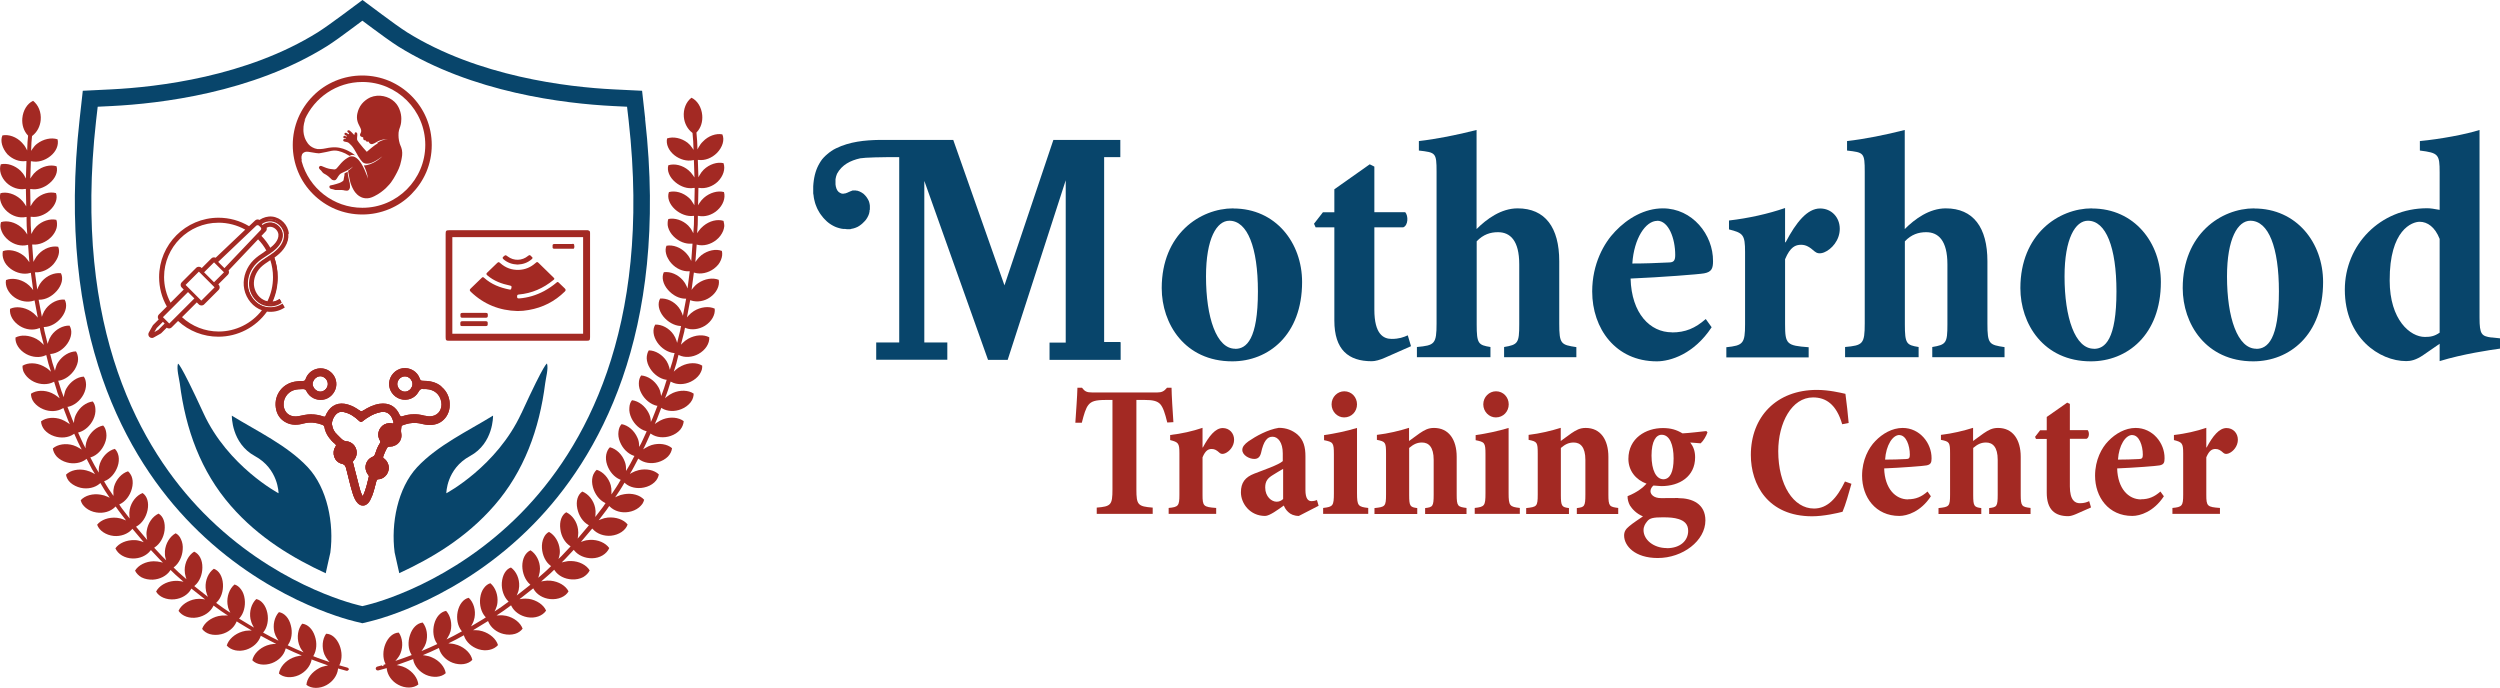 <?xml version="1.0" encoding="UTF-8"?>
<svg id="Layer_1" data-name="Layer 1" xmlns="http://www.w3.org/2000/svg" xmlns:xlink="http://www.w3.org/1999/xlink" viewBox="0 0 216.21 59.49">
  <defs>
    <style>
      .cls-1, .cls-2, .cls-3 {
        stroke-width: 0px;
      }

      .cls-1, .cls-4 {
        fill: #a32923;
      }

      .cls-2, .cls-3 {
        fill: #08456b;
      }

      .cls-3 {
        fill-rule: evenodd;
      }

      .cls-5 {
        clip-path: url(#clippath-1);
      }
    </style>
    <clipPath id="clippath-1">
      <path class="cls-1" d="M38.16,33.41c-.47-.38-1.02-.48-1.6-.48-.14,0-.21-.04-.25-.18-.22-.63-.85-1-1.51-.9-.61.1-1.1.63-1.15,1.27-.04.61.36,1.2.97,1.39.6.19,1.27-.06,1.57-.61.11-.21.23-.3.45-.25.08,0,.15,0,.22,0,.71.04,1.18.45,1.3,1.1.11.62-.22,1.14-.8,1.24-.23.04-.46,0-.69-.05-.62-.17-1.24-.15-1.84.05-.14.05-.2.02-.27-.12-.33-.74-.93-1.06-1.73-.95-.53.08-1,.31-1.44.6-.11.07-.18.06-.28-.01-.31-.23-.65-.42-1.03-.53-.79-.23-1.44.04-1.83.77-.03.05-.06.1-.07.15-.04.13-.1.17-.24.11-.33-.12-.68-.17-1.04-.18-.37,0-.72.09-1.08.16-.6.11-1.08-.15-1.24-.67-.2-.68.2-1.4.88-1.59.24-.07.49-.07.74-.08.15,0,.24.04.31.19.27.53.83.81,1.42.73.55-.08,1-.51,1.13-1.07.12-.55-.12-1.12-.6-1.43-.73-.47-1.73-.13-2.02.69-.05.14-.11.2-.26.19-.16-.01-.33.01-.49.03-1.26.12-1.99,1.18-1.84,2.26.08.59.37,1.04.91,1.31.48.24.98.22,1.48.08.57-.15,1.11-.09,1.65.12.09.03.14.09.16.18.11.61.46,1.07.92,1.45.1.09.12.14.04.26-.35.54-.09,1.31.53,1.46.3.07.36.24.41.47,0,.04.02.08.03.11.18.68.32,1.37.54,2.04.09.29.2.58.42.8.27.28.63.28.9-.01.15-.16.24-.37.32-.57.16-.42.27-.86.38-1.29.03-.14.08-.22.24-.21.11,0,.22-.05.32-.1.63-.35.7-1.21.14-1.66-.07-.05-.14-.09-.1-.2.09-.24.18-.48.31-.71.06-.11.14-.15.27-.15.66,0,1.12-.54.98-1.19-.04-.18,0-.34.02-.51,0-.06.04-.12.11-.14.38-.14.76-.23,1.17-.2.34.02.66.15,1,.17.51.03.98-.08,1.36-.44.79-.75.7-2.15-.18-2.86ZM35.02,33.87c-.36,0-.65-.29-.66-.65,0-.37.29-.67.66-.67.36,0,.65.3.65.66,0,.36-.29.66-.65.66ZM27.69,32.54c.36,0,.66.29.66.67,0,.36-.29.66-.65.66-.34,0-.66-.31-.66-.66,0-.35.3-.66.65-.67ZM33.88,36.61c-.3-.04-.58.02-.82.23-.36.32-.45.83-.21,1.24.06.1.06.16,0,.26-.19.29-.31.62-.42.95-.04.1-.09.17-.19.21-.64.27-.82,1-.4,1.56.04.05.08.09.06.17-.13.54-.25,1.08-.48,1.6,0,.02-.02.04-.06.08-.14-.26-.22-.51-.28-.76-.19-.71-.37-1.43-.55-2.14-.03-.1.02-.15.08-.22.45-.53.23-1.35-.43-1.58-.04-.01-.08-.03-.11-.03-.44.01-.64-.35-.91-.59-.26-.23-.41-.53-.45-.88-.04-.34.22-.85.53-1.02.18-.1.37-.09.56-.04.5.12.9.41,1.26.75.12.11.19.12.32.01.44-.35.93-.64,1.49-.76.71-.16,1.03.32,1.15.84.02.1,0,.16-.13.14Z"/>
    </clipPath>
  </defs>
  <g>
    <g>
      <path class="cls-1" d="M113.92,43.24c-.13.05-.29.1-.51.1-.28,0-.51-.23-.51-.95v-2.93c0-.77-.15-1.42-.71-1.9-.42-.34-.93-.56-1.59-.56-.96.15-1.98.72-2.62,1.16-.36.26-.54.49-.54.75,0,.46.6.78,1.03.78.29,0,.49-.13.59-.52.11-.52.25-.88.41-1.09.18-.23.34-.31.59-.31.46,0,.88.49.88,1.44v.67c-.38.34-1.7.78-2.46,1.08-.8.31-1.16.78-1.16,1.62,0,.96.78,2.04,2.09,2.04.39,0,1.11-.54,1.62-.9.07.16.16.36.38.56.2.2.52.34.92.34l1.71-.88-.15-.51ZM110.97,43.16c-.18.16-.35.23-.57.23-.42,0-.98-.43-.98-1.23,0-.56.23-.82.68-1.09.3-.18.57-.36.87-.52v2.62Z"/>
      <path class="cls-1" d="M190.81,38.7v-1.7c-.85.29-1.82.51-2.8.62v.44c.7.18.8.26.8,1.13v3.6c0,.97-.1,1.06-.93,1.14v.51h4.11v-.51c-1.1-.08-1.18-.15-1.18-1.14v-3.24c.26-.62.52-.72.8-.72.25,0,.43.11.67.33.11.1.26.13.47.05.38-.15.79-.61.79-1.18s-.41-1.01-.98-1.01c-.64,0-1.19.69-1.72,1.68h-.03Z"/>
      <path class="cls-1" d="M185.16,43.19c-1.08,0-2.01-.93-2.06-2.68,1.5-.06,3.43-.21,3.66-.26.38-.07.44-.25.44-.61.02-1.33-1.03-2.63-2.5-2.63-.9,0-1.75.49-2.37,1.14-.56.57-1.14,1.62-1.14,2.99,0,1.85,1.16,3.48,3.22,3.48.67,0,1.85-.36,2.73-1.7l-.3-.41c-.52.46-1.01.67-1.68.67ZM184.42,37.63c.57,0,.9.88.9,1.7,0,.29-.08.37-.35.37-.61.03-1.16.05-1.8.05.08-1.24.65-2.13,1.24-2.13Z"/>
      <path class="cls-1" d="M180.84,43.88l-.16-.54c-.21.1-.44.18-.8.18-.41,0-.87-.23-.87-1.46v-4.11h1.44c.25-.1.26-.57.1-.75h-1.54v-2.27l-.23-.11-1.77,1.24v1.15h-.57l-.44.57.08.18h.93v4.65c0,1.46.7,2.03,1.86,2.03.18,0,.41-.07.67-.18l1.29-.57Z"/>
      <path class="cls-1" d="M175.61,44.44v-.51c-.75-.1-.85-.13-.85-1.16v-3.26c0-1.5-.69-2.5-1.96-2.5-.51,0-.82.18-1.24.46-.31.21-.59.44-.92.67v-1.14c-.83.26-1.78.49-2.78.61v.43c.74.15.79.21.79,1.19v3.53c0,1.05-.08,1.08-1,1.18v.51h3.7v-.51c-.61-.08-.7-.15-.7-1.13v-4.07c.39-.33.7-.47,1.11-.47.57,0,1.01.38,1.01,1.5v2.99c0,1.05-.08,1.1-.74,1.18v.51h3.58Z"/>
      <path class="cls-1" d="M165.01,43.19c-1.08,0-2.01-.93-2.06-2.68,1.5-.06,3.44-.21,3.66-.26.37-.07.44-.25.44-.61.01-1.33-1.03-2.63-2.5-2.63-.9,0-1.75.49-2.37,1.14-.56.57-1.14,1.62-1.14,2.99,0,1.85,1.16,3.48,3.22,3.48.67,0,1.85-.36,2.73-1.7l-.29-.41c-.52.46-1.02.67-1.69.67ZM164.27,37.63c.57,0,.9.88.9,1.7,0,.29-.08.37-.34.37-.61.03-1.16.05-1.8.05.08-1.24.65-2.13,1.24-2.13Z"/>
      <path class="cls-1" d="M159.56,41.64c-.7,1.46-1.52,2.34-2.68,2.34-1.77,0-3.09-2.03-3.09-4.96,0-2.44,1.16-4.65,3.01-4.65,1.08,0,2.01.56,2.52,2.32l.56-.11c-.08-.88-.16-1.62-.28-2.52-.44-.1-1.44-.34-2.47-.34-3.48,0-5.71,2.31-5.71,5.63,0,2.55,1.47,5.3,5.3,5.3,1.01,0,2.22-.28,2.63-.39.25-.56.57-1.7.77-2.42l-.56-.2Z"/>
      <path class="cls-1" d="M145.13,43.07c-.49,0-.95.01-1.47.01-.66,0-.92-.34-.92-.6,0-.18.11-.38.26-.49.33.02.56.05.69.05,1.55,0,2.91-.82,2.91-2.49,0-.54-.15-.93-.42-1.28l.9.07c.23-.2.49-.64.59-.95l-.1-.11c-.62.06-1.33.16-2.06.2-.52-.31-1-.46-1.7-.46-1.46,0-2.98.87-2.98,2.67,0,1.01.64,1.81,1.57,2.14-.28.31-.78.74-1.64,1.08-.01.26.07.56.2.8.2.31.54.7,1.13.95-.33.23-.85.56-1.19.85-.31.25-.44.48-.44.8,0,.9.93,1.95,2.91,1.95,2.16,0,4.12-1.49,4.12-3.25,0-1.44-1.14-1.93-2.36-1.93ZM143.71,37.6c.69,0,1.03.87,1.03,2.05s-.31,1.78-.87,1.8c-.65,0-1.04-.8-1.04-2.05s.39-1.8.88-1.8ZM144.15,47.4c-1.14,0-2.01-.72-2.01-1.55,0-.33.15-.57.33-.78.21-.26.52-.33,1.34-.33.57,0,.97.03,1.36.15.47.15.83.42.83,1.02,0,.83-.66,1.5-1.85,1.5Z"/>
      <path class="cls-1" d="M139.95,44.44v-.51c-.75-.1-.85-.13-.85-1.16v-3.26c0-1.5-.69-2.5-1.96-2.5-.51,0-.82.18-1.24.46-.31.21-.59.44-.92.67v-1.14c-.83.26-1.78.49-2.78.61v.43c.74.15.79.21.79,1.19v3.53c0,1.05-.08,1.08-1,1.18v.51h3.7v-.51c-.61-.08-.7-.15-.7-1.13v-4.07c.39-.33.7-.47,1.11-.47.57,0,1.01.38,1.01,1.5v2.99c0,1.05-.08,1.1-.74,1.18v.51h3.58Z"/>
      <path class="cls-1" d="M131.44,44.44v-.51c-.87-.1-.97-.18-.97-1.28v-5.64c-.93.28-1.93.49-2.85.62v.44c.77.16.85.2.85,1.21v3.37c0,1.11-.08,1.18-.93,1.28v.51h3.89Z"/>
      <path class="cls-1" d="M129.37,36.1c.64,0,1.11-.51,1.11-1.13s-.47-1.13-1.1-1.13c-.59,0-1.1.49-1.1,1.13s.51,1.13,1.08,1.13Z"/>
      <path class="cls-1" d="M126.83,44.44v-.51c-.75-.1-.85-.13-.85-1.16v-3.26c0-1.5-.69-2.5-1.96-2.5-.51,0-.82.18-1.24.46-.31.21-.59.44-.92.67v-1.14c-.83.26-1.78.49-2.78.61v.43c.74.15.79.21.79,1.19v3.53c0,1.05-.08,1.08-1,1.18v.51h3.7v-.51c-.61-.08-.7-.15-.7-1.13v-4.07c.39-.33.7-.47,1.11-.47.57,0,1.01.38,1.01,1.5v2.99c0,1.05-.08,1.1-.74,1.18v.51h3.58Z"/>
      <path class="cls-1" d="M118.33,44.44v-.51c-.87-.1-.97-.18-.97-1.28v-5.64c-.93.28-1.93.49-2.85.62v.44c.77.16.85.2.85,1.21v3.37c0,1.11-.08,1.18-.93,1.28v.51h3.89Z"/>
      <path class="cls-1" d="M116.25,36.1c.64,0,1.11-.51,1.11-1.13s-.47-1.13-1.1-1.13c-.59,0-1.1.49-1.1,1.13s.51,1.13,1.08,1.13Z"/>
      <path class="cls-1" d="M104,38.7v-1.7c-.85.29-1.82.51-2.8.62v.44c.7.18.8.26.8,1.13v3.6c0,.97-.1,1.06-.93,1.14v.51h4.11v-.51c-1.1-.08-1.18-.15-1.18-1.14v-3.24c.26-.62.52-.72.8-.72.25,0,.43.11.67.33.11.1.26.13.47.05.38-.15.79-.61.79-1.18s-.41-1.01-.98-1.01c-.64,0-1.19.69-1.72,1.68h-.03Z"/>
      <path class="cls-1" d="M101.48,36.51c-.07-1-.15-2.31-.16-2.98h-.39c-.25.31-.46.41-.83.41h-5.66c-.44,0-.62-.08-.87-.41h-.39c-.02.82-.11,1.95-.18,3.03h.56c.18-.72.34-1.26.57-1.54.25-.31.59-.43,1.49-.43h.59v7.74c0,1.34-.13,1.47-1.36,1.57v.54h4.84v-.54c-1.28-.1-1.41-.23-1.41-1.57v-7.74h.74c.65,0,1.06.08,1.32.36.25.28.41.77.61,1.59l.54-.03Z"/>
    </g>
    <g>
      <path class="cls-2" d="M215.47,29.19c-.85-.12-1.03-.26-1.03-1.71V11.24c-1.22.39-3.4.79-5.16.96v.82c1.62.2,1.71.34,1.71,1.9v3.23c-.48-.09-.8-.14-1.08-.14-4.08,0-7.12,3.18-7.12,7.04,0,4.17,3,6.18,5.31,6.18.39,0,.85-.09,1.5-.54l1.39-.96v1.5c2.01-.62,4.42-.97,5.22-1.08v-.89l-.74-.08ZM210.99,28.77c-.46.32-.82.37-1.28.37-1.25,0-3.04-1.45-3.04-4.88-.02-4.41,1.96-5.08,2.59-5.08.68,0,1.33.46,1.73,1.48v8.11Z"/>
      <path class="cls-2" d="M194.95,18.02c-2.86,0-6.18,2.22-6.18,6.9,0,3.07,1.99,6.33,6.1,6.33,3.12,0,6.04-2.27,6.04-6.86,0-3.38-2.27-6.36-5.96-6.36ZM195.13,30.16c-1.62,0-2.53-2.7-2.53-6.25,0-3.29.94-4.82,2.02-4.82,1.57,0,2.47,2.3,2.47,6.11,0,4.17-.99,4.97-1.95,4.97Z"/>
      <path class="cls-2" d="M180.91,18.02c-2.86,0-6.18,2.22-6.18,6.9,0,3.07,1.99,6.33,6.1,6.33,3.12,0,6.05-2.27,6.05-6.86,0-3.38-2.27-6.36-5.96-6.36ZM181.08,30.16c-1.62,0-2.53-2.7-2.53-6.25,0-3.29.94-4.82,2.02-4.82,1.56,0,2.47,2.3,2.47,6.11,0,4.17-.99,4.97-1.95,4.97Z"/>
      <path class="cls-2" d="M173.36,30.9v-.88c-1.33-.2-1.48-.26-1.48-2.04v-5.39c0-2.92-1.22-4.57-3.6-4.57-1.42,0-2.67.91-3.55,1.79v-8.57c-1.67.43-3.49.79-4.99.96v.82c1.45.17,1.53.17,1.53,1.84v13.11c0,1.79-.17,1.9-1.7,2.04v.88h6.36v-.88c-1.05-.17-1.19-.28-1.19-1.96v-7.18c.57-.6,1.19-.79,1.84-.79,1.05,0,1.84.71,1.84,2.78v5.19c0,1.62-.11,1.76-1.31,1.96v.88h6.24Z"/>
      <path class="cls-2" d="M154.38,20.94v-2.95c-1.48.51-3.15.88-4.85,1.08v.77c1.22.31,1.39.45,1.39,1.96v6.24c0,1.67-.17,1.84-1.62,1.99v.88h7.12v-.88c-1.9-.14-2.04-.26-2.04-1.99v-5.62c.45-1.08.91-1.25,1.39-1.25.43,0,.74.2,1.16.57.2.17.45.23.82.09.65-.26,1.36-1.05,1.36-2.04s-.71-1.76-1.7-1.76c-1.11,0-2.07,1.19-2.98,2.92h-.06Z"/>
      <path class="cls-2" d="M144.59,28.74c-1.87,0-3.49-1.61-3.57-4.65,2.61-.11,5.96-.37,6.36-.45.65-.12.77-.43.77-1.05.02-2.3-1.79-4.57-4.34-4.57-1.57,0-3.04.85-4.12,1.99-.97,1-1.99,2.81-1.99,5.2,0,3.2,2.02,6.04,5.59,6.04,1.16,0,3.21-.62,4.74-2.95l-.51-.71c-.91.8-1.76,1.16-2.93,1.16ZM143.32,19.09c.99,0,1.56,1.53,1.56,2.96,0,.51-.14.65-.59.65-1.05.05-2.02.09-3.12.09.14-2.16,1.14-3.69,2.16-3.69Z"/>
      <path class="cls-2" d="M136.33,30.9v-.88c-1.33-.2-1.48-.26-1.48-2.04v-5.39c0-2.92-1.22-4.57-3.6-4.57-1.42,0-2.67.91-3.55,1.79v-8.57c-1.67.43-3.49.79-4.99.96v.82c1.45.17,1.53.17,1.53,1.84v13.11c0,1.79-.17,1.9-1.7,2.04v.88h6.36v-.88c-1.05-.17-1.19-.28-1.19-1.96v-7.18c.57-.6,1.19-.79,1.84-.79,1.05,0,1.84.71,1.84,2.78v5.19c0,1.62-.11,1.76-1.31,1.96v.88h6.24Z"/>
      <path class="cls-2" d="M122.03,29.94l-.28-.94c-.37.17-.77.31-1.39.31-.71,0-1.5-.4-1.5-2.53v-7.12h2.5c.43-.17.45-.99.17-1.31h-2.67v-3.94l-.4-.2-3.06,2.16v1.99h-.99l-.77.99.14.31h1.62v8.06c0,2.53,1.22,3.52,3.23,3.52.31,0,.71-.11,1.16-.31l2.24-.99Z"/>
      <path class="cls-2" d="M106.66,18.02c-2.87,0-6.19,2.22-6.19,6.9,0,3.07,1.99,6.33,6.1,6.33,3.12,0,6.04-2.27,6.04-6.86,0-3.38-2.27-6.36-5.95-6.36ZM106.82,30.16c-1.61,0-2.52-2.7-2.52-6.25,0-3.29.93-4.82,2.02-4.82,1.56,0,2.47,2.3,2.47,6.11,0,4.17-1,4.97-1.96,4.97Z"/>
      <path class="cls-3" d="M96.89,29.58h-1.4v-15.99h1.4v-1.49h-5.79l-4.23,12.58-4.43-12.58h-6.34c-1.32.02-2.61.15-3.8.73l-.21.11-.19.12-.18.13-.17.14-.16.14-.15.15-.14.16-.12.17-.11.18-.1.18-.09.19-.08.2-.07.21-.06.22-.05.23-.04.24-.03.25-.02.26v.27s0,.18,0,.18v.17s.03.17.03.17l.02.17.03.16.04.16.04.16.05.15.06.15.06.15.07.14.08.14.08.14.09.13.1.13.1.13.11.12.11.11.11.11.12.1.12.09.12.08.12.07.13.07.13.06.13.05.13.04.14.04.14.03.14.02h.15s.15.02.15.02h.11s.1,0,.1,0h.1s.1-.03.1-.03l.1-.02.09-.02.09-.03.09-.03.09-.04.09-.04.08-.05.08-.05.08-.06.08-.06.08-.07.07-.07.07-.07.07-.07.06-.07.06-.08.05-.08.05-.08.04-.08.04-.08.03-.08.03-.08.02-.09.02-.09v-.09s.03-.09.03-.09v-.09s0-.09,0-.09v-.15s-.02-.14-.02-.14l-.03-.13-.04-.13-.06-.12-.07-.12-.08-.12-.1-.12-.05-.05-.05-.05-.05-.05-.06-.04-.06-.04-.06-.04-.06-.03-.06-.03-.06-.03-.06-.02-.06-.02-.06-.02h-.06s-.07-.02-.07-.02h-.07s-.07,0-.07,0h-.04s-.04,0-.04,0h-.05s-.05.02-.05.02l-.05.02-.05.02-.06.02-.06.03-.07.03-.07.03-.06.03-.06.02-.06.02-.06.02h-.06s-.06.02-.06.02h-.15s-.15-.06-.15-.06l-.14-.09-.11-.13-.08-.16-.05-.17-.03-.19v-.2s0-.25,0-.25l.05-.24.08-.23c.42-.78,1.16-1.15,2.01-1.34.38-.07,1.89-.11,3.37-.1v.47s0,9.97,0,9.97v5.59h-1.99v1.49h6.15v-1.49h-1.99v-13.97s.03.06.04.1l5.47,15.37h1.7l5.02-15.53v14.04h-1.4v1.49h6.15v-1.49Z"/>
    </g>
  </g>
  <g>
    <path class="cls-1" d="M62.59,19.19c.03.12.05.24.05.36-.01.14-.05.28-.1.42-.12.29-.32.57-.59.78-.48.39-1.11.55-1.63.42l-.07-.02-.11,1.51.12-.17c.12-.16.26-.31.41-.43.54-.41,1.24-.56,1.76-.36.06.24.03.52-.08.78-.06.14-.13.28-.23.4-.11.13-.23.25-.38.36-.5.37-1.14.5-1.66.35l-.07-.02-.2,1.5.13-.17c.13-.16.27-.3.44-.41.56-.39,1.27-.5,1.78-.29.1.53-.2,1.13-.75,1.51-.49.35-1.14.45-1.66.27l-.06-.02-.28,1.49.14-.16c.13-.15.29-.28.46-.39.58-.36,1.3-.44,1.8-.21.07.53-.27,1.12-.84,1.48-.52.32-1.16.4-1.66.2l-.07-.03-.05.26s0,.06-.03.15l-.27,1.06.15-.15c.14-.14.31-.27.49-.37.62-.34,1.32-.38,1.81-.12.04.53-.33,1.11-.93,1.44-.54.3-1.18.34-1.67.11l-.06-.03-.19.75-.22.7.16-.15c.15-.14.32-.25.51-.34.62-.31,1.32-.32,1.79-.03,0,.12,0,.25-.04.37-.04.12-.1.25-.19.39-.18.26-.45.48-.76.63-.56.27-1.2.28-1.68.02l-.06-.03-.23.74c-.04.13-.08.25-.12.34l-.14.36.17-.14c.15-.12.32-.23.52-.32.62-.27,1.33-.25,1.79.06,0,.2-.05.48-.26.75-.2.25-.47.46-.8.59-.57.24-1.22.21-1.68-.07l-.06-.04-.28.73s-.03.09-.05.13c-.03.08-.05.15-.08.2l-.15.34.17-.12c.19-.13.36-.22.54-.29.64-.24,1.35-.17,1.79.16-.02.26-.12.52-.3.74-.21.24-.5.43-.83.54-.58.2-1.23.14-1.68-.17l-.06-.04-.32.71c-.1.24-.22.46-.22.47l-.1.19.18-.11c.2-.12.37-.2.55-.26.65-.2,1.36-.09,1.77.27-.03.26-.15.51-.35.72-.23.23-.53.4-.86.49-.59.17-1.23.07-1.66-.27l-.05-.04-.36.69c-.07.13-.14.25-.17.31l-.2.33.19-.11c.16-.09.35-.16.57-.22.66-.16,1.36-.01,1.75.37-.04.2-.14.47-.39.69-.24.22-.55.37-.89.44-.6.13-1.23,0-1.64-.37l-.05-.05-.13.22s-.13.23-.27.44l-.41.61.19-.09c.19-.09.38-.15.59-.18.69-.12,1.36.07,1.73.48-.03.12-.08.24-.15.35-.08.11-.18.22-.3.32-.25.2-.57.34-.91.39-.61.1-1.22-.08-1.61-.47l-.05-.05-.15.22s-.03.05-.09.13l-.67.88.2-.08c.19-.08.39-.13.59-.15.7-.06,1.37.17,1.71.6-.17.51-.75.9-1.43.97-.6.06-1.22-.16-1.58-.57l-.05-.05-.98,1.16.2-.07c.19-.07.39-.1.59-.11.69-.03,1.35.26,1.66.71-.22.51-.8.87-1.48.88-.62.01-1.21-.25-1.55-.68l-.04-.05-.73.78-.31.31.21-.05c.17-.04.38-.08.6-.07.69.01,1.33.34,1.61.81-.11.23-.31.43-.56.58-.29.15-.62.22-.98.2-.62-.03-1.19-.32-1.49-.78l-.04-.06-.31.3c-.07.07-.16.15-.26.23l-.56.49.21-.04c.2-.04.41-.05.61-.03.7.07,1.3.43,1.55.92-.25.46-.9.74-1.59.67-.61-.06-1.16-.39-1.43-.87l-.03-.06-1.19.94.21-.03c.2-.03.4-.02.6,0,.68.11,1.28.52,1.49,1.02-.31.46-.96.69-1.62.57-.61-.11-1.14-.48-1.38-.97l-.03-.06-.63.46c-.21.15-.42.29-.43.29l-.19.12h.22c.2-.02.41,0,.61.04.67.15,1.23.59,1.42,1.11-.16.21-.39.37-.66.45-.31.09-.65.09-.99.01-.6-.14-1.1-.55-1.31-1.05l-.03-.07-1.29.79h.21s0,0,0,0c.2,0,.4.03.59.09.66.2,1.2.68,1.35,1.2-.37.42-1.04.56-1.68.36-.59-.19-1.07-.62-1.25-1.14l-.02-.07-.68.37-.66.33.21.02c.2.01.4.06.6.13.65.24,1.15.74,1.26,1.28-.36.39-1.05.49-1.7.25-.58-.22-1.03-.69-1.17-1.21l-.02-.07-.71.33-.68.29.21.03c.2.03.4.08.59.17.63.27,1.1.82,1.18,1.36-.39.36-1.09.42-1.72.14-.56-.26-.98-.75-1.09-1.29v-.07s-.25.09-.25.09c0,0-.24.1-.49.18l-.69.25.21.04c.2.04.39.11.57.2.62.33,1.04.89,1.09,1.44-.43.34-1.14.35-1.74.02-.55-.29-.92-.82-.99-1.37v-.07s-.73.2-.73.2c-.05.01-.1,0-.14-.02-.04-.02-.06-.06-.08-.1-.02-.09.04-.19.13-.21l.41-.11.02.07.06-.02.06-.02-.02-.07.19-.06-.03-.06c-.22-.46-.22-1.11.01-1.68.25-.61.69-.98,1.16-.99.33.47.39,1.19.15,1.78-.07.18-.18.36-.31.51l-.14.16.69-.24c.24-.08.49-.18.49-.18l.24-.09-.04-.06c-.27-.45-.31-1.09-.11-1.67.2-.62.62-1.03,1.1-1.08.36.45.47,1.14.28,1.77-.06.19-.15.36-.27.53l-.12.17.67-.29.7-.32-.04-.06c-.3-.43-.38-1.07-.23-1.66.16-.63.55-1.06,1.03-1.15.39.42.54,1.12.39,1.75-.05.19-.13.37-.24.54l-.11.18.65-.33.68-.37-.04-.05c-.33-.41-.45-1.04-.33-1.64.13-.65.51-1.12.96-1.21.42.4.62,1.07.5,1.72-.04.2-.1.39-.2.56l-.1.19,1.07-.64.21-.14-.05-.05c-.35-.39-.52-1.01-.44-1.63.04-.33.15-.63.32-.85.16-.22.35-.36.56-.42.44.37.68,1.03.61,1.69-.02.2-.08.39-.16.57l-.09.18.17-.11s.22-.14.43-.29l.62-.45-.05-.05c-.37-.37-.58-.98-.54-1.58.05-.67.35-1.18.79-1.32.47.34.75.98.71,1.64-.01.2-.05.39-.13.58l-.08.2,1.18-.93-.05-.05c-.39-.34-.64-.94-.65-1.56,0-.64.26-1.16.71-1.37.49.31.82.95.82,1.59,0,.2-.03.39-.09.59l-.06.2.55-.48c.1-.08.19-.18.26-.24l.3-.29-.05-.04c-.42-.31-.7-.89-.74-1.51-.02-.33.03-.64.15-.89.1-.24.26-.42.46-.52.51.28.87.88.93,1.54.02.22,0,.42-.05.59l-.06.21.28-.27.77-.82-.06-.04c-.44-.29-.76-.84-.83-1.45-.09-.67.11-1.22.51-1.46.53.25.93.82,1.02,1.47.03.2.03.4,0,.6l-.03.21.97-1.15-.06-.04c-.46-.26-.81-.78-.94-1.4-.14-.65.03-1.21.43-1.48.54.21.98.77,1.11,1.4.04.19.05.39.03.59l-.02.21.66-.86c.06-.08.09-.13.09-.13l.14-.21-.06-.03c-.47-.23-.87-.74-1.03-1.34-.09-.32-.1-.64-.03-.91.03-.13.08-.24.15-.35.05-.1.13-.18.21-.25.55.17,1.03.7,1.21,1.33.05.19.07.39.06.59v.21s.4-.6.4-.6c.07-.11.14-.22.19-.3.05-.08.08-.14.08-.14l.13-.22-.06-.03c-.49-.2-.91-.68-1.11-1.26-.11-.32-.13-.63-.08-.9.06-.28.17-.49.32-.63.56.14,1.07.63,1.29,1.26.07.18.1.36.1.58v.21s.19-.31.19-.31c.04-.06.11-.18.18-.31l.36-.68-.07-.02c-.5-.17-.95-.62-1.18-1.19-.13-.31-.17-.62-.13-.9.03-.27.12-.49.27-.64.57.1,1.1.56,1.37,1.18.09.19.13.39.14.58v.21s.11-.18.11-.18c0,0,.13-.23.23-.47l.32-.7-.07-.02c-.51-.14-.99-.57-1.25-1.12-.14-.3-.21-.61-.18-.89.01-.27.09-.5.23-.66.57.07,1.13.5,1.43,1.09.1.19.16.38.18.57l.02.22.16-.35c.03-.06.05-.13.08-.21.02-.04.03-.08.05-.12l.28-.72h-.07c-.51-.12-1.02-.52-1.31-1.06-.16-.29-.24-.6-.23-.88,0-.29.08-.51.2-.68.57.04,1.16.43,1.49,1.01.1.17.16.34.2.56l.04.21.13-.34c.04-.09.08-.21.12-.34l.23-.73h-.07c-.52-.09-1.05-.46-1.37-.98-.18-.28-.28-.59-.29-.87,0-.13.01-.25.05-.39.03-.11.07-.21.13-.3.57,0,1.19.38,1.54.93.1.17.18.35.23.54l.05.21.22-.7.19-.75h-.07c-.52-.06-1.07-.4-1.42-.91-.37-.54-.44-1.14-.18-1.55.57-.02,1.2.31,1.57.85.11.16.2.34.26.53l.06.2.26-1.05c.03-.1.03-.16.03-.16l.05-.25h-.07c-.52-.03-1.09-.35-1.47-.83-.41-.52-.51-1.12-.27-1.54.58-.05,1.21.25,1.61.77.12.16.22.33.29.52l.07.2.28-1.48h-.07c-.53,0-1.08-.28-1.5-.76-.44-.5-.57-1.1-.36-1.53.57-.08,1.22.2,1.65.7.13.15.24.32.32.51l.08.2.19-1.49h-.07c-.53.03-1.11-.23-1.52-.69-.11-.12-.21-.26-.28-.4-.08-.13-.14-.27-.17-.41-.07-.26-.06-.51.03-.71.57-.1,1.22.14,1.69.63.14.15.26.31.35.5l.1.19.11-1.5h-.07c-.53.05-1.12-.18-1.56-.62-.24-.24-.4-.51-.48-.79-.04-.13-.05-.26-.04-.39,0-.12.02-.23.06-.33.55-.12,1.24.1,1.71.56.14.14.26.3.35.48l.1.19.05-.73c.01-.26.01-.52.01-.52v-.25s-.06,0-.06,0c-.52.07-1.13-.15-1.59-.57-.49-.45-.69-1.03-.52-1.49.56-.15,1.23.05,1.72.49.15.13.27.29.37.47l.11.18.03-1.5h-.07c-.53.1-1.12-.09-1.6-.49-.52-.43-.75-1.01-.61-1.47.55-.17,1.23,0,1.74.43.15.13.29.28.4.45l.12.18-.05-1.5h-.07c-.52.12-1.14-.05-1.62-.43-.5-.4-.74-.96-.63-1.45.54-.18,1.23-.04,1.77.37.15.12.29.27.4.44l.12.18-.03-.73-.06-.73-.02-.02c-.41-.31-.68-.81-.73-1.37-.06-.67.19-1.3.66-1.66.51.24.87.83.93,1.51.05.57-.12,1.11-.48,1.48l-.02.02.06.73.03.73.1-.19c.1-.18.22-.35.37-.49.46-.49,1.14-.73,1.68-.62.21.47.02,1.11-.47,1.61-.44.44-1.04.67-1.58.6h-.07s.05,1.5.05,1.5l.1-.18c.1-.18.22-.34.36-.48.49-.47,1.17-.69,1.71-.56.18.5-.02,1.13-.5,1.6-.44.42-1.07.63-1.6.54h-.07s-.03,1.5-.03,1.5l.11-.18c.11-.17.24-.33.39-.46.51-.45,1.21-.65,1.74-.5.15.51-.08,1.14-.58,1.58-.46.41-1.08.59-1.61.48h-.07s0,.24,0,.24c0,0,0,.26-.01.52l-.05.74.12-.18c.12-.17.26-.32.42-.45.53-.44,1.21-.61,1.74-.44Z"/>
    <path class="cls-2" d="M55.8,10.28l-.27-2.43-2.44-.12c-4.04-.2-11.74-1.11-17.89-4.94-.49-.31-1.55-1.07-2.13-1.51l-1.72-1.28-1.72,1.28c-.74.55-1.69,1.23-2.14,1.51-6.15,3.84-13.85,4.74-17.89,4.94l-2.44.12-.27,2.43c-2.1,18.7,4.1,29.4,9.68,35.08,6.26,6.38,13.33,8.19,14.11,8.38l.66.16.66-.16c.79-.19,7.85-2,14.11-8.38,5.58-5.68,11.78-16.38,9.68-35.08ZM45.09,44.35c-5.98,6.09-12.67,7.81-13.42,7.99l-.33.08-.33-.08c-.74-.18-7.43-1.9-13.42-7.99-5.36-5.46-11.32-15.77-9.28-33.91l.14-1.21,1.22-.06c4.18-.21,12.15-1.15,18.58-5.16.52-.32,1.53-1.05,2.23-1.58l.86-.64.86.64c.52.39,1.66,1.22,2.23,1.58,6.43,4.01,14.4,4.95,18.58,5.16l1.22.06.14,1.21c2.04,18.14-3.92,28.45-9.28,33.91Z"/>
    <g>
      <path class="cls-2" d="M20.06,35.95s0,0-.01,0c0,0-.05,2.38,1.99,3.49,2.05,1.11,2.05,3.22,2.05,3.22,0,0-4.38-2.33-6.49-6.92-2.12-4.6-2.21-4.28-2.21-4.28-.13.43.1,1.27.16,1.7.5,3.98,1.83,7.62,4.4,10.57,2.46,2.83,5.46,4.57,8.22,5.85-.01,0,.38-1.68.4-1.79.33-2.5-.25-5.56-1.95-7.38-1.77-1.89-4.41-3.13-6.55-4.45Z"/>
      <path class="cls-2" d="M45.09,35.74c-2.12,4.6-6.49,6.92-6.49,6.92,0,0,0-2.11,2.05-3.22,2.05-1.11,1.99-3.49,1.99-3.49,0,0,0,0-.01,0-2.14,1.32-4.78,2.56-6.55,4.45-1.69,1.82-2.28,4.87-1.95,7.38.01.11.41,1.78.4,1.79,2.76-1.28,5.76-3.02,8.22-5.85,2.57-2.95,3.9-6.6,4.4-10.57.05-.43.29-1.27.16-1.7,0,0-.1-.32-2.21,4.28Z"/>
    </g>
    <g>
      <path class="cls-4" d="M38.16,33.41c-.47-.38-1.02-.48-1.6-.48-.14,0-.21-.04-.25-.18-.22-.63-.85-1-1.51-.9-.61.1-1.1.63-1.15,1.27-.04.61.36,1.2.97,1.39.6.19,1.27-.06,1.57-.61.11-.21.23-.3.45-.25.08,0,.15,0,.22,0,.71.04,1.18.45,1.3,1.1.11.62-.22,1.14-.8,1.24-.23.04-.46,0-.69-.05-.62-.17-1.24-.15-1.84.05-.14.05-.2.02-.27-.12-.33-.74-.93-1.06-1.73-.95-.53.08-1,.31-1.44.6-.11.07-.18.06-.28-.01-.31-.23-.65-.42-1.03-.53-.79-.23-1.44.04-1.83.77-.03.05-.06.1-.07.15-.04.13-.1.17-.24.11-.33-.12-.68-.17-1.04-.18-.37,0-.72.09-1.08.16-.6.11-1.08-.15-1.24-.67-.2-.68.2-1.4.88-1.59.24-.07.49-.07.74-.08.15,0,.24.04.31.19.27.53.83.81,1.42.73.55-.08,1-.51,1.13-1.07.12-.55-.12-1.12-.6-1.43-.73-.47-1.73-.13-2.02.69-.05.14-.11.2-.26.19-.16-.01-.33.01-.49.03-1.26.12-1.99,1.18-1.84,2.26.08.59.37,1.04.91,1.31.48.24.98.22,1.48.08.57-.15,1.11-.09,1.65.12.09.03.14.09.16.18.11.61.46,1.07.92,1.45.1.09.12.14.04.26-.35.54-.09,1.31.53,1.46.3.07.36.24.41.47,0,.04.02.08.03.11.18.68.32,1.37.54,2.04.09.29.2.58.42.8.27.28.63.28.9-.01.15-.16.24-.37.32-.57.16-.42.27-.86.38-1.29.03-.14.08-.22.24-.21.11,0,.22-.05.32-.1.63-.35.7-1.21.14-1.66-.07-.05-.14-.09-.1-.2.09-.24.18-.48.31-.71.06-.11.14-.15.27-.15.66,0,1.12-.54.98-1.19-.04-.18,0-.34.02-.51,0-.06.04-.12.11-.14.38-.14.76-.23,1.17-.2.34.02.66.15,1,.17.51.03.98-.08,1.36-.44.79-.75.7-2.15-.18-2.86ZM35.02,33.87c-.36,0-.65-.29-.66-.65,0-.37.29-.67.66-.67.36,0,.65.3.65.66,0,.36-.29.66-.65.66ZM27.69,32.54c.36,0,.66.29.66.67,0,.36-.29.66-.65.66-.34,0-.66-.31-.66-.66,0-.35.3-.66.65-.67ZM33.88,36.61c-.3-.04-.58.02-.82.23-.36.32-.45.83-.21,1.24.06.1.06.16,0,.26-.19.29-.31.62-.42.95-.04.1-.09.17-.19.21-.64.27-.82,1-.4,1.56.04.05.08.09.06.17-.13.54-.25,1.08-.48,1.6,0,.02-.02.04-.06.08-.14-.26-.22-.51-.28-.76-.19-.71-.37-1.43-.55-2.14-.03-.1.02-.15.08-.22.45-.53.23-1.35-.43-1.58-.04-.01-.08-.03-.11-.03-.44.01-.64-.35-.91-.59-.26-.23-.41-.53-.45-.88-.04-.34.22-.85.53-1.02.18-.1.37-.09.56-.04.5.12.9.41,1.26.75.12.11.19.12.32.01.44-.35.93-.64,1.49-.76.71-.16,1.03.32,1.15.84.02.1,0,.16-.13.14Z"/>
      <g class="cls-5">
        <rect class="cls-1" x="28.67" y="35.47" width=".52" height="7.43"/>
        <rect class="cls-1" x="29.19" y="35.47" width="1.08" height="7.43"/>
        <rect class="cls-1" x="30.27" y="35.47" width="1.08" height="7.43"/>
        <rect class="cls-1" x="31.34" y="35.47" width="1.08" height="7.43"/>
        <rect class="cls-1" x="32.42" y="35.47" width="1.08" height="7.43"/>
        <rect class="cls-1" x="33.5" y="35.47" width=".54" height="7.43"/>
        <rect class="cls-1" x="27.04" y="32.54" width="1.07" height="1.34"/>
        <rect class="cls-1" x="28.11" y="32.54" width=".24" height="1.34"/>
        <rect class="cls-1" x="34.36" y="32.54" width=".21" height="1.33"/>
        <rect class="cls-1" x="34.57" y="32.54" width="1.08" height="1.33"/>
        <rect class="cls-1" x="35.65" y="32.54" width=".02" height="1.33"/>
        <rect class="cls-1" x="23.68" y="31.58" width=".13" height="12.2"/>
        <rect class="cls-1" x="23.81" y="31.58" width="1.08" height="12.2"/>
        <rect class="cls-1" x="24.88" y="31.58" width="1.08" height="12.2"/>
        <rect class="cls-1" x="25.96" y="31.58" width="1.08" height="12.2"/>
        <rect class="cls-1" x="27.04" y="31.58" width="1.08" height="12.2"/>
        <rect class="cls-1" x="28.11" y="31.58" width="1.08" height="12.2"/>
        <rect class="cls-1" x="29.19" y="31.58" width="1.08" height="12.2"/>
        <rect class="cls-1" x="30.27" y="31.58" width="1.08" height="12.2"/>
        <rect class="cls-1" x="31.34" y="31.58" width="1.08" height="12.2"/>
        <rect class="cls-1" x="32.42" y="31.58" width="1.08" height="12.2"/>
        <rect class="cls-1" x="33.5" y="31.58" width="1.08" height="12.2"/>
        <rect class="cls-1" x="34.57" y="31.58" width="1.08" height="12.2"/>
        <rect class="cls-1" x="35.65" y="31.58" width="1.08" height="12.2"/>
        <rect class="cls-1" x="36.73" y="31.58" width="1.08" height="12.2"/>
        <rect class="cls-1" x="37.8" y="31.58" width="1.08" height="12.2"/>
        <rect class="cls-1" x="38.88" y="31.58" width=".25" height="12.2"/>
      </g>
    </g>
    <g>
      <path class="cls-1" d="M36.87,10.2c-.3-.71-.74-1.36-1.29-1.91-.55-.55-1.19-.98-1.91-1.29-.74-.31-1.53-.47-2.34-.47s-1.6.16-2.34.47c-.71.3-1.36.73-1.91,1.29-.55.55-.98,1.19-1.29,1.91-.31.74-.47,1.53-.47,2.34s.16,1.6.47,2.34c.3.72.74,1.36,1.29,1.91s1.19.98,1.91,1.29c.74.31,1.53.47,2.34.47s1.6-.16,2.34-.47c.72-.3,1.36-.73,1.91-1.29s.98-1.19,1.29-1.91c.31-.74.47-1.52.47-2.34s-.16-1.6-.47-2.34ZM31.34,17.97c-2.5,0-4.62-1.7-5.25-4.01,0-.03-.01-.05-.02-.08-.11-.43-.17-.89-.17-1.35,0-.77.16-1.5.45-2.16,0,0,0,0,0-.01.84-1.92,2.76-3.27,4.99-3.27,3,0,5.44,2.44,5.44,5.44s-2.44,5.44-5.44,5.44Z"/>
      <path class="cls-1" d="M30.21,13.47c-.25-.16-.47-.26-.64-.32-.18-.06-.4-.14-.69-.13-.14,0-.17.02-.69.13-.37.07-.56.11-.61.11-.15,0-.21-.02-.9-.13-.07-.01-.22-.03-.36.04,0,0-.07.03-.12.08-.14.13-.17.41-.08.71-.14-.23-.55-.96-.45-1.95.09-.91.55-1.51.74-1.72-.08.21-.18.54-.17.94,0,.18.02.56.24.95.07.12.16.28.34.43.08.06.3.23.63.28.15.02.27,0,.49-.02.23-.03.29-.06.49-.09.03,0,.3-.05.58-.04.51.02.89.2,1.11.31.17.08.39.21.63.41-.04-.02-.13-.07-.25-.06-.13,0-.22.05-.26.08Z"/>
      <path class="cls-1" d="M29.44,16.43s-.11,0-.26,0c-.12,0-.14,0-.19,0-.09-.02-.08-.03-.19-.06-.12-.03-.17-.02-.24-.07-.05-.03-.06-.07-.06-.08-.02-.04-.01-.1,0-.13.04-.07.12-.05.34-.11.06-.01.12-.03.25-.07.16-.05.23-.08.25-.08.13-.05.2-.09.22-.11.07-.04.11-.07.13-.1.04-.05.02-.08.06-.27.02-.1.03-.12.04-.2,0-.06,0-.11,0-.15.05-.03.1-.06.16-.09.04-.02.08-.04.12-.06,0,.14.02.26.04.36.02.13.04.24.06.3,0,.03.02.08.03.15.03.13.04.13.05.19,0,.03.02.13.02.26,0,.1,0,.15-.04.22-.01.03-.05.1-.12.14-.06.03-.13.03-.24.01-.07,0-.07-.01-.16-.03-.11-.02-.19-.02-.28-.02Z"/>
      <path class="cls-1" d="M32.68,12.39c-.27.16-.46.32-.62.45-.14.11-.25.21-.34.29-.13-.14-.23-.26-.32-.36-.28-.33-.17-.22-.32-.39,0,0-.04-.04-.13-.18-.04-.05-.06-.09-.07-.15,0-.02,0-.04,0-.11,0-.13.02-.16.02-.24,0-.13,0-.16-.02-.18,0-.01-.05-.08-.11-.08-.04,0-.08.03-.09.06-.02.03,0,.05-.02.11,0,.03-.02.05-.03.06-.05-.06-.13-.14-.21-.22,0,0-.03-.03-.1-.09-.07-.06-.08-.07-.11-.08-.02,0-.08-.03-.13,0-.03.02-.05.06-.04.1.01.06.08.06.13.14.01.03.03.07.01.08,0,0-.02,0-.06,0-.09-.04-.11-.09-.18-.11-.04-.01-.07,0-.08,0-.02,0-.05.01-.06.04-.02.04,0,.08,0,.09.02.05.06.08.08.08.05.03.08.02.11.05.01.02.02.04,0,.05-.02.02-.07,0-.11-.02-.05-.02-.06-.03-.08-.04-.04,0-.07.02-.09.05,0,.01-.03.05-.02.09.01.06.08.08.08.08.04.01.07,0,.11.01.02,0,.04.02.04.04,0,.03-.16-.02-.22.05-.02.03-.02.06-.02.07,0,.05.03.08.04.08.04.03.08.04.14.05.1.02.17.03.24.06.04.02.07.05.14.11.01,0,.11.1.18.18.14.16.29.42.42.65.08.15.17.32.34.55.14.19.22.26.32.3.15.06.29.05.41.03.12-.02.28-.06.61-.25.34-.2.55-.38.55-.37,0,0-.18.18-.45.36-.5.34-.88.4-.97.41-.08.01-.14.02-.18.02.07.15.15.33.22.54.07.22.11.42.13.6-.03-.11-.43-1.35-.95-1.75-.09-.07-.26-.2-.48-.18-.12,0-.21.06-.35.14-.3.18-.49.4-.53.44-.12.14-.24.27-.35.41-.02.03-.08.1-.17.13-.06.02-.11.02-.18,0-.19-.02-.29-.03-.36-.05-.16-.04-.28-.08-.39-.13-.22-.09-.3-.14-.39-.1-.04.02-.08.07-.09.12,0,.05.02.08.05.13.04.06.07.07.12.12.06.06.09.11.12.15.12.16.25.15.51.36.14.12.2.18.2.18.08.08.12.13.2.15.06.02.12.03.16.02.18-.02.22-.25.4-.46.14-.16.21-.15.63-.36.14-.07.34-.19.57-.37-.05.05-.11.11-.18.17-.09.08-.18.15-.26.2.01.08.03.2.06.34.07.38.12.66.23.92.09.22.31.78.84,1.02.17.08.33.09.38.1.25.02.48-.04.76-.18.86-.42,1.36-1.08,1.45-1.2.17-.23.28-.43.38-.61.19-.35.4-.73.5-1.27.07-.34.12-.59.06-.92-.06-.32-.17-.38-.25-.79-.07-.36-.04-.64-.04-.71.04-.34.12-.39.19-.71.03-.13.14-.71-.12-1.32-.05-.12-.17-.4-.43-.64-.49-.47-1.34-.69-2.08-.38-.08.04-.72.32-1,1-.06.15-.26.62-.1,1.12.11.36.4.66.28.92-.03.06-.11.19-.06.28.02.04.06.06.09.08.07.04.13.05.17.05,0,.01,0,.03,0,.05,0,.06,0,.09.01.12.02.05.07.08.08.08.06.03.11.02.13.01,0,.04.01.06.02.07.04.05.13.07.22.04.03.07.09.17.19.21.19.07.38-.11.66-.25.18-.08.45-.17.84-.17-.13,0-.32.04-.54.12-.14.06-.24.11-.4.21Z"/>
    </g>
    <g>
      <path class="cls-1" d="M50.97,19.97s-.09-.06-.15-.06h-.04s-.08,0-.12,0h-11.8c-.28,0-.32.04-.32.33v8.92c0,.27.04.31.31.31h11.87c.27,0,.31-.04.31-.31v-8.97s0-.04,0-.06c0-.06-.01-.12-.05-.15ZM50.43,28.75s0,.08,0,.11c-.02,0-.06,0-.1,0h-11.11s-.08,0-.1,0c0-.02,0-.06,0-.1v-8.16s0-.07,0-.09c.02,0,.06,0,.1,0h11.1s.09,0,.11,0c0,.02,0,.07,0,.11v8.13Z"/>
      <path class="cls-1" d="M48.32,24.44c-.07-.07-.12-.07-.19,0-.33.28-.69.52-1.07.73-.68.36-1.39.58-2.16.64-.11,0-.18-.01-.18-.14,0-.11,0-.19.15-.2,1.13-.1,2.12-.54,3-1.26.09-.07.1-.12.01-.2-.43-.41-.86-.83-1.28-1.25-.13-.13-.16-.13-.3,0-.41.36-.88.56-1.43.58-.61.02-1.14-.17-1.6-.58-.14-.12-.16-.12-.3.01-.28.27-.55.54-.83.8-.1.09-.1.15,0,.24.57.49,1.25.74,1.98.89.13.03.14.09.11.19-.02.09-.02.19-.17.15-.82-.16-1.57-.45-2.2-1.02-.08-.07-.13-.06-.19,0-.32.31-.64.62-.96.93-.11.11-.11.16,0,.28,1.13,1.09,2.49,1.63,4.05,1.67.33,0,.65-.03.97-.09,1.21-.21,2.25-.74,3.12-1.6.09-.09.09-.17,0-.26-.18-.17-.36-.34-.53-.51Z"/>
      <path class="cls-1" d="M44.77,22.88c.45-.02.85-.15,1.2-.45.1-.08.13-.15,0-.24-.02-.01-.04-.03-.05-.05-.08-.1-.14-.1-.25-.01-.52.43-1.23.45-1.76.05-.2-.15-.19-.14-.38.02-.09.08-.07.13,0,.21.35.31.76.45,1.22.47Z"/>
      <path class="cls-1" d="M42.01,27.06c-.67,0-1.35,0-2.02,0-.17,0-.18.08-.17.21,0,.12,0,.22.17.21.33-.01.67,0,1,0s.68,0,1.02,0c.17,0,.18-.08.18-.21,0-.12,0-.22-.17-.21Z"/>
      <path class="cls-1" d="M42.02,27.78c-.34,0-.68,0-1.02,0-.34,0-.68,0-1.02,0-.15,0-.17.07-.17.19,0,.21,0,.23.17.23.68,0,1.36,0,2.04,0,.17,0,.16-.1.16-.21,0-.11.01-.21-.16-.21Z"/>
      <path class="cls-1" d="M49.49,21.1c-.51,0-1.02,0-1.52,0-.14,0-.2.04-.18.18,0,.02,0,.05,0,.07-.02.13.05.17.17.16.26,0,.51,0,.77,0,.26,0,.52,0,.78,0,.05,0,.11.02.13-.03.05-.1.04-.22.01-.33-.02-.07-.1-.06-.16-.06Z"/>
    </g>
    <g>
      <path class="cls-1" d="M24.62,21.28c.21-.35.31-.7.28-1.06-.05-.72-.65-1.34-1.37-1.41-.05,0-.1,0-.15,0-.34,0-.67.12-.94.32-.05-.04-.1-.06-.16-.06-.06,0-.12.02-.16.07l-.56.53c-.77-.47-1.68-.75-2.65-.75-2.8,0-5.06,2.27-5.06,5.06,0,.93.25,1.81.69,2.55l-.73.73c-.09.09-.09.24,0,.34l.03.03-.52.52s-.03.03-.04.05l-.33.59c-.05.09-.04.21.04.28.05.05.11.07.17.07.04,0,.08,0,.12-.03l.59-.33s.04-.03.05-.04l.52-.52.03.03s.11.07.17.07.12-.02.17-.07l.62-.62c.91.86,2.14,1.39,3.49,1.39,1.72,0,3.25-.86,4.16-2.18.11.02.22.03.33.03.42,0,.82-.11,1.15-.33l-.12-.21c-.3.19-.66.29-1.02.29-.3,0-.6-.07-.87-.21-.63-.32-1.08-1.01-1.14-1.75-.05-.7.23-1.43.75-1.96.27-.27.59-.48.9-.68.19-.12.39-.25.56-.39.26-.2.85-.73.8-1.4-.04-.48-.45-.9-.93-.96-.27-.03-.55.07-.77.24,0,0-.02-.02-.02-.03l-.14-.14s-.01-.01-.02-.02c.27-.23.63-.35.98-.32.6.06,1.11.59,1.16,1.19.02.31-.06.61-.25.92-.15.25-.38.49-.65.7-.19.15-.39.28-.58.4-.31.21-.61.4-.86.65-.47.47-.72,1.13-.67,1.76.05.66.44,1.26,1,1.55.52.27,1.18.23,1.65-.08l-.12-.21c-.2.13-.43.21-.69.23.31-.66.49-1.4.49-2.18,0-.62-.11-1.2-.31-1.75.08-.06.16-.12.24-.18.29-.23.54-.49.71-.76ZM22.94,19.94c.08-.08.09-.2.03-.29.13-.08.27-.12.41-.12.03,0,.05,0,.07,0,.36.04.69.38.71.74.04.55-.48,1.01-.71,1.19-.03.03-.07.05-.1.08-.23-.42-.52-.8-.85-1.14l.43-.46ZM21.15,24.7c.06.82.56,1.59,1.27,1.95.11.06.23.1.35.14-.87,1.19-2.28,1.96-3.86,1.96-1.28,0-2.43-.5-3.29-1.31l1.39-1.39.23.23s.1.07.17.07.12-.03.17-.07l1.26-1.26c.09-.09.09-.24,0-.34l-.08-.08.89-.89c.09-.09.09-.23.01-.33l2.65-2.79c.32.32.6.69.82,1.1-.07.05-.14.09-.21.14-.32.21-.65.43-.94.72-.57.57-.88,1.38-.82,2.15ZM18.67,24.86l-1.26,1.26-1.47-1.47,1.26-1.26,1.47,1.47ZM13.97,27.43l2.28-2.28.66.66-2.28,2.28-.66-.66ZM18.91,19.19c.89,0,1.73.24,2.44.67l-2.68,2.55s-.1-.06-.16-.06c-.06,0-.12.03-.17.07l-.89.89-.08-.08s-.11-.07-.17-.07-.12.02-.17.07l-1.26,1.26s-.07.11-.07.17.03.12.07.17l.23.23-1.27,1.27c-.39-.69-.62-1.49-.62-2.35,0-2.64,2.14-4.78,4.78-4.78ZM13.49,28.32l.6-.6.26.26-.6.6-.59.33.33-.59ZM19.48,23.55l-.97.97-.97-.97.97-.97.97.97ZM22.59,19.61c.09.1.1.25,0,.35l-3.18,3.35-.66-.66,3.35-3.18c.1-.09.25-.09.35,0l.14.14ZM23.18,26.13c-.15-.02-.29-.07-.42-.14-.48-.25-.83-.78-.87-1.35-.04-.56.18-1.15.61-1.57.23-.23.52-.42.82-.62.04-.03.07-.05.11-.07.17.5.27,1.03.27,1.59,0,.78-.19,1.51-.52,2.16Z"/>
      <path class="cls-1" d="M21.39,19.79c-.75-.44-1.61-.68-2.48-.68-2.68,0-4.86,2.18-4.86,4.86,0,.84.22,1.66.63,2.39l.05.09,1.4-1.4-.29-.29s-.05-.07-.05-.11.02-.08.05-.11l1.26-1.26c.06-.06.17-.06.23,0l.14.14.94-.94c.06-.06.16-.06.22,0l.05.05,2.81-2.67-.09-.05ZM17.45,23.19l-.03-.03c-.12-.12-.33-.12-.45,0l-1.26,1.26c-.06.06-.09.14-.09.22s.03.16.09.22l.18.18-1.14,1.14c-.36-.68-.56-1.44-.56-2.22,0-2.59,2.11-4.7,4.71-4.7.81,0,1.61.21,2.31.6l-2.56,2.43c-.12-.06-.28-.04-.37.06l-.83.83ZM23.19,21.67c-.22-.41-.5-.79-.83-1.12l-.06-.06-2.76,2.9.05.05c.05.06.05.16,0,.22l-.94.95.14.14c.06.06.06.16,0,.23l-1.26,1.26c-.06.06-.17.06-.23,0l-.29-.29-1.5,1.5.06.06c.91.86,2.09,1.33,3.35,1.33,1.54,0,3.01-.75,3.92-1.99l.07-.09-.11-.03c-.12-.04-.23-.08-.34-.14-.68-.35-1.16-1.09-1.22-1.88-.06-.75.24-1.53.8-2.09.28-.28.61-.5.93-.7h0l.21-.14.06-.04-.03-.06ZM22.87,21.78c-.32.21-.66.43-.95.72-.59.59-.9,1.42-.84,2.21.07.85.58,1.64,1.31,2.01.08.04.17.08.26.11-.89,1.16-2.28,1.84-3.73,1.84-1.18,0-2.31-.44-3.18-1.24l1.28-1.28.18.18c.12.12.33.12.45,0l1.26-1.26c.12-.12.12-.32,0-.45l-.03-.03.83-.83c.1-.1.12-.25.06-.37l2.55-2.69c.28.29.52.61.71.96-.05.03-.1.07-.15.1h0ZM23.5,22.36l-.03-.1-.19.13c-.31.2-.59.39-.83.63-.44.44-.67,1.05-.63,1.63.05.6.4,1.16.91,1.42.14.07.29.12.45.14h.06s.03-.04.03-.04c.35-.68.52-1.42.52-2.2,0-.55-.09-1.1-.27-1.61ZM22.79,25.93c-.46-.23-.78-.74-.83-1.29-.04-.54.18-1.1.58-1.51.23-.23.51-.41.81-.61l.03-.02c.15.47.23.96.23,1.47,0,.73-.16,1.43-.48,2.08-.12-.02-.24-.06-.34-.12ZM24.24,20.27c-.03-.4-.39-.77-.78-.81-.18-.02-.37.03-.54.13l-.07.04.04.07c.04.06.03.14-.02.2l-.49.51.05.05c.33.33.62.71.84,1.12l.05.08.07-.05s.07-.05.1-.08c.24-.18.78-.67.74-1.26ZM23.38,21.43c-.21-.37-.47-.72-.77-1.03l.38-.4c.08-.08.1-.2.07-.31.12-.06.25-.09.38-.07.32.04.62.34.64.67.04.51-.46.95-.68,1.12,0,0-.02.02-.03.02ZM24.24,20.27c-.03-.4-.39-.77-.78-.81-.18-.02-.37.03-.54.13l-.07.04.04.07c.04.06.03.14-.02.2l-.49.51.05.05c.33.33.62.71.84,1.12l.05.08.07-.05s.07-.05.1-.08c.24-.18.78-.67.74-1.26ZM23.38,21.43c-.21-.37-.47-.72-.77-1.03l.38-.4c.08-.08.1-.2.07-.31.12-.06.25-.09.38-.07.32.04.62.34.64.67.04.51-.46.95-.68,1.12,0,0-.02.02-.03.02ZM22.36,20.55l-.06-.06-2.76,2.9.05.05c.05.06.05.16,0,.22l-.94.95.14.14c.06.06.06.16,0,.23l-1.26,1.26c-.06.06-.17.06-.23,0l-.29-.29-1.5,1.5.06.06c.91.86,2.09,1.33,3.35,1.33,1.54,0,3.01-.75,3.92-1.99l.07-.09-.11-.03c-.12-.04-.23-.08-.34-.14-.68-.35-1.16-1.09-1.22-1.88-.06-.75.24-1.53.8-2.09.28-.28.61-.5.93-.7h0l.21-.14.06-.04-.03-.06c-.22-.41-.5-.79-.83-1.12ZM22.87,21.78c-.32.21-.66.43-.95.72-.59.59-.9,1.42-.84,2.21.07.85.58,1.64,1.31,2.01.08.04.17.08.26.11-.89,1.16-2.28,1.84-3.73,1.84-1.18,0-2.31-.44-3.18-1.24l1.28-1.28.18.18c.12.12.33.12.45,0l1.26-1.26c.12-.12.12-.32,0-.45l-.03-.03.83-.83c.1-.1.12-.25.06-.37l2.55-2.69c.28.29.52.61.71.96-.05.03-.1.07-.15.1h0ZM23.5,22.36l-.03-.1-.19.13c-.31.2-.59.39-.83.63-.44.44-.67,1.05-.63,1.63.05.6.4,1.16.91,1.42.14.07.29.12.45.14h.06s.03-.04.03-.04c.35-.68.52-1.42.52-2.2,0-.55-.09-1.1-.27-1.61ZM22.79,25.93c-.46-.23-.78-.74-.83-1.29-.04-.54.18-1.1.58-1.51.23-.23.51-.41.81-.61l.03-.02c.15.47.23.96.23,1.47,0,.73-.16,1.43-.48,2.08-.12-.02-.24-.06-.34-.12ZM18.91,19.11c-2.68,0-4.86,2.18-4.86,4.86,0,.84.22,1.66.63,2.39l.05.09,1.4-1.4-.29-.29s-.05-.07-.05-.11.02-.08.05-.11l1.26-1.26c.06-.06.17-.06.23,0l.14.14.94-.94c.06-.06.16-.06.22,0l.05.05,2.81-2.67-.09-.05c-.75-.44-1.61-.68-2.48-.68ZM17.45,23.19l-.03-.03c-.12-.12-.33-.12-.45,0l-1.26,1.26c-.06.06-.09.14-.09.22s.03.16.09.22l.18.18-1.14,1.14c-.36-.68-.56-1.44-.56-2.22,0-2.59,2.11-4.7,4.71-4.7.81,0,1.61.21,2.31.6l-2.56,2.43c-.12-.06-.28-.04-.37.06l-.83.83ZM24.98,20.21c-.06-.75-.69-1.4-1.44-1.48-.38-.04-.77.07-1.1.29-.12-.07-.28-.05-.38.05l-.52.49c-.8-.48-1.71-.73-2.64-.73-2.84,0-5.14,2.31-5.14,5.14,0,.89.23,1.77.67,2.54l-.69.69c-.12.12-.12.3-.02.43l-.47.47s-.04.04-.05.07l-.33.59c-.07.12-.05.28.05.38.06.06.14.09.22.09.05,0,.11-.01.15-.04l.59-.33s.05-.03.07-.05l.47-.47c.12.1.31.09.42-.02l.56-.56c.95.88,2.19,1.36,3.49,1.36,1.67,0,3.23-.81,4.2-2.17.53.07,1.06-.05,1.48-.32l.06-.04-.2-.34-.07.05c-.52.33-1.26.37-1.82.08-.61-.31-1.04-.98-1.1-1.69-.05-.68.22-1.39.73-1.9.26-.27.58-.47.89-.67.19-.12.39-.25.57-.39.27-.21.88-.76.83-1.46-.04-.51-.49-.98-1-1.03-.26-.03-.54.05-.77.22l-.07-.07c.25-.19.56-.27.85-.24.57.06,1.04.55,1.09,1.12.02.29-.06.58-.24.87-.15.24-.37.47-.63.68-.18.14-.38.27-.58.4-.32.21-.62.4-.87.66-.49.49-.75,1.17-.7,1.82.05.68.46,1.31,1.04,1.61.55.28,1.23.25,1.73-.09l.06-.04-.2-.34-.07.05c-.15.1-.33.17-.52.2.29-.66.44-1.36.44-2.09,0-.59-.1-1.17-.29-1.72.07-.05.13-.1.2-.15.3-.23.55-.5.72-.78h0c.22-.36.32-.73.29-1.11ZM23.62,22.16l-.05.03.02.06c.2.55.31,1.13.31,1.72,0,.75-.16,1.47-.48,2.14l-.06.12h.13c.24-.02.47-.09.66-.2l.04.07c-.44.26-1.04.28-1.5.04-.53-.27-.91-.85-.96-1.48-.05-.6.2-1.24.65-1.7.25-.25.54-.44.85-.64.19-.13.39-.26.58-.4.28-.22.51-.47.67-.72.2-.32.28-.64.26-.96-.05-.64-.59-1.2-1.23-1.26-.37-.04-.75.08-1.04.33l-.06.05c-.12-.05-.26-.03-.36.06l-3.35,3.18-.04.04-.15-.15-1.06,1.06-.25-.25-1.37,1.37.4.4-2.37,2.37.2.2-.64.64-.41.72s-.03-.11,0-.16l.33-.59s.02-.03.03-.03l.58-.58-.09-.09c-.06-.06-.06-.16,0-.23l.77-.77-.03-.05c-.44-.76-.68-1.63-.68-2.52,0-2.75,2.24-4.99,4.99-4.99.92,0,1.83.26,2.61.74l.05.03.6-.57c.06-.05.16-.06.22,0l.05.04.05-.04c.3-.23.68-.34,1.03-.3.68.07,1.25.66,1.3,1.34,0,.04,0,.07,0,.11,0,.3-.09.61-.28.9-.16.26-.4.52-.69.74-.08.06-.16.12-.24.18ZM22.71,19.64l.05-.04c.21-.17.47-.25.71-.23.44.05.82.44.86.88.05.62-.52,1.14-.77,1.33-.18.14-.37.26-.56.39-.31.2-.64.41-.91.69-.54.54-.83,1.3-.77,2.02.06.77.52,1.48,1.18,1.82.58.3,1.35.28,1.91-.05l.04.07c-.39.23-.88.32-1.36.25h-.05s-.03.03-.03.03c-.93,1.34-2.46,2.14-4.1,2.14-1.29,0-2.51-.49-3.44-1.37l-.06-.05-.67.67c-.06.06-.17.06-.23,0l-.09-.09-.58.58s-.02.02-.04.03l-.59.33s-.11.03-.16,0l.71-.4.65-.65.2.2,2.37-2.37.4.4,1.37-1.37-.25-.25,1.06-1.06-.15-.15,3.22-3.39c.1-.1.12-.25.06-.37ZM18.87,22.65l3.29-3.13c.07-.06.17-.06.24,0l.14.14c.07.07.07.17,0,.24l-3.13,3.29-.54-.54ZM17.65,23.55l.86-.86.86.86-.86.86-.86-.86ZM17.41,26l-1.36-1.36,1.15-1.15,1.36,1.36-1.15,1.15ZM14.64,27.98l-.55-.55,2.17-2.17.55.55-2.17,2.17ZM13.36,28.7l.19-.33.54-.54.15.15-.54.54-.33.19ZM22.45,20.46c.33.33.62.71.84,1.12l.05.08.07-.05s.07-.05.1-.08c.24-.18.78-.67.74-1.26-.03-.4-.39-.77-.78-.81-.18-.02-.37.03-.54.13l-.07.04.04.07c.04.06.03.14-.02.2l-.49.51.05.05ZM23.07,19.69c.12-.06.25-.09.38-.07.32.04.62.34.64.67.04.51-.46.95-.68,1.12,0,0-.02.02-.03.02-.21-.37-.47-.72-.77-1.03l.38-.4c.08-.08.1-.2.07-.31ZM23.46,22.26l-.19.13c-.31.2-.59.39-.83.63-.44.44-.67,1.05-.63,1.63.05.6.4,1.16.91,1.42.14.07.29.12.45.14h.06s.03-.04.03-.04c.35-.68.52-1.42.52-2.2,0-.55-.09-1.1-.27-1.61l-.03-.1ZM22.79,25.93c-.46-.23-.78-.74-.83-1.29-.04-.54.18-1.1.58-1.51.23-.23.51-.41.81-.61l.03-.02c.15.47.23.96.23,1.47,0,.73-.16,1.43-.48,2.08-.12-.02-.24-.06-.34-.12ZM22.36,20.55l-.06-.06-2.76,2.9.05.05c.05.06.05.16,0,.22l-.94.95.14.14c.06.06.06.16,0,.23l-1.26,1.26c-.06.06-.17.06-.23,0l-.29-.29-1.5,1.5.06.06c.91.86,2.09,1.33,3.35,1.33,1.54,0,3.01-.75,3.92-1.99l.07-.09-.11-.03c-.12-.04-.23-.08-.34-.14-.68-.35-1.16-1.09-1.22-1.88-.06-.75.24-1.53.8-2.09.28-.28.61-.5.93-.7h0l.21-.14.06-.04-.03-.06c-.22-.41-.5-.79-.83-1.12ZM22.87,21.78c-.32.21-.66.43-.95.72-.59.59-.9,1.42-.84,2.21.07.85.58,1.64,1.31,2.01.08.04.17.08.26.11-.89,1.16-2.28,1.84-3.73,1.84-1.18,0-2.31-.44-3.18-1.24l1.28-1.28.18.18c.12.12.33.12.45,0l1.26-1.26c.12-.12.12-.32,0-.45l-.03-.03.83-.83c.1-.1.12-.25.06-.37l2.55-2.69c.28.29.52.61.71.96-.05.03-.1.07-.15.1h0ZM18.91,19.11c-2.68,0-4.86,2.18-4.86,4.86,0,.84.22,1.66.63,2.39l.05.09,1.4-1.4-.29-.29s-.05-.07-.05-.11.02-.08.05-.11l1.26-1.26c.06-.06.17-.06.23,0l.14.14.94-.94c.06-.06.16-.06.22,0l.05.05,2.81-2.67-.09-.05c-.75-.44-1.61-.68-2.48-.68ZM17.45,23.19l-.03-.03c-.12-.12-.33-.12-.45,0l-1.26,1.26c-.06.06-.09.14-.09.22s.03.16.09.22l.18.18-1.14,1.14c-.36-.68-.56-1.44-.56-2.22,0-2.59,2.11-4.7,4.71-4.7.81,0,1.61.21,2.31.6l-2.56,2.43c-.12-.06-.28-.04-.37.06l-.83.83ZM23.19,21.67c-.22-.41-.5-.79-.83-1.12l-.06-.06-2.76,2.9.05.05c.05.06.05.16,0,.22l-.94.95.14.14c.06.06.06.16,0,.23l-1.26,1.26c-.06.06-.17.06-.23,0l-.29-.29-1.5,1.5.06.06c.91.86,2.09,1.33,3.35,1.33,1.54,0,3.01-.75,3.92-1.99l.07-.09-.11-.03c-.12-.04-.23-.08-.34-.14-.68-.35-1.16-1.09-1.22-1.88-.06-.75.24-1.53.8-2.09.28-.28.61-.5.93-.7h0l.21-.14.06-.04-.03-.06ZM22.87,21.78c-.32.21-.66.43-.95.72-.59.59-.9,1.42-.84,2.21.07.85.58,1.64,1.31,2.01.08.04.17.08.26.11-.89,1.16-2.28,1.84-3.73,1.84-1.18,0-2.31-.44-3.18-1.24l1.28-1.28.18.18c.12.12.33.12.45,0l1.26-1.26c.12-.12.12-.32,0-.45l-.03-.03.83-.83c.1-.1.12-.25.06-.37l2.55-2.69c.28.29.52.61.71.96-.05.03-.1.07-.15.1h0ZM24.24,20.27c-.03-.4-.39-.77-.78-.81-.18-.02-.37.03-.54.13l-.07.04.04.07c.04.06.03.14-.02.2l-.49.51.05.05c.33.33.62.71.84,1.12l.05.08.07-.05s.07-.05.1-.08c.24-.18.78-.67.74-1.26ZM23.38,21.43c-.21-.37-.47-.72-.77-1.03l.38-.4c.08-.08.1-.2.07-.31.12-.06.25-.09.38-.07.32.04.62.34.64.67.04.51-.46.95-.68,1.12,0,0-.02.02-.03.02ZM21.39,19.79c-.75-.44-1.61-.68-2.48-.68-2.68,0-4.86,2.18-4.86,4.86,0,.84.22,1.66.63,2.39l.05.09,1.4-1.4-.29-.29s-.05-.07-.05-.11.02-.08.05-.11l1.26-1.26c.06-.06.17-.06.23,0l.14.14.94-.94c.06-.06.16-.06.22,0l.05.05,2.81-2.67-.09-.05ZM17.45,23.19l-.03-.03c-.12-.12-.33-.12-.45,0l-1.26,1.26c-.06.06-.09.14-.09.22s.03.16.09.22l.18.18-1.14,1.14c-.36-.68-.56-1.44-.56-2.22,0-2.59,2.11-4.7,4.71-4.7.81,0,1.61.21,2.31.6l-2.56,2.43c-.12-.06-.28-.04-.37.06l-.83.83ZM23.5,22.36l-.03-.1-.19.13c-.31.2-.59.39-.83.63-.44.44-.67,1.05-.63,1.63.05.6.4,1.16.91,1.42.14.07.29.12.45.14h.06s.03-.04.03-.04c.35-.68.52-1.42.52-2.2,0-.55-.09-1.1-.27-1.61ZM22.79,25.93c-.46-.23-.78-.74-.83-1.29-.04-.54.18-1.1.58-1.51.23-.23.51-.41.81-.61l.03-.02c.15.47.23.96.23,1.47,0,.73-.16,1.43-.48,2.08-.12-.02-.24-.06-.34-.12ZM23.19,21.67c-.22-.41-.5-.79-.83-1.12l-.06-.06-2.76,2.9.05.05c.05.06.05.16,0,.22l-.94.95.14.14c.06.06.06.16,0,.23l-1.26,1.26c-.06.06-.17.06-.23,0l-.29-.29-1.5,1.5.06.06c.91.86,2.09,1.33,3.35,1.33,1.54,0,3.01-.75,3.92-1.99l.07-.09-.11-.03c-.12-.04-.23-.08-.34-.14-.68-.35-1.16-1.09-1.22-1.88-.06-.75.24-1.53.8-2.09.28-.28.61-.5.93-.7h0l.21-.14.06-.04-.03-.06ZM22.87,21.78c-.32.21-.66.43-.95.72-.59.59-.9,1.42-.84,2.21.07.85.58,1.64,1.31,2.01.08.04.17.08.26.11-.89,1.16-2.28,1.84-3.73,1.84-1.18,0-2.31-.44-3.18-1.24l1.28-1.28.18.18c.12.12.33.12.45,0l1.26-1.26c.12-.12.12-.32,0-.45l-.03-.03.83-.83c.1-.1.12-.25.06-.37l2.55-2.69c.28.29.52.61.71.96-.05.03-.1.07-.15.1h0ZM21.39,19.79c-.75-.44-1.61-.68-2.48-.68-2.68,0-4.86,2.18-4.86,4.86,0,.84.22,1.66.63,2.39l.05.09,1.4-1.4-.29-.29s-.05-.07-.05-.11.02-.08.05-.11l1.26-1.26c.06-.06.17-.06.23,0l.14.14.94-.94c.06-.06.16-.06.22,0l.05.05,2.81-2.67-.09-.05ZM17.45,23.19l-.03-.03c-.12-.12-.33-.12-.45,0l-1.26,1.26c-.06.06-.09.14-.09.22s.03.16.09.22l.18.18-1.14,1.14c-.36-.68-.56-1.44-.56-2.22,0-2.59,2.11-4.7,4.71-4.7.81,0,1.61.21,2.31.6l-2.56,2.43c-.12-.06-.28-.04-.37.06l-.83.83ZM23.5,22.36l-.03-.1-.19.13c-.31.2-.59.39-.83.63-.44.44-.67,1.05-.63,1.63.05.6.4,1.16.91,1.42.14.07.29.12.45.14h.06s.03-.04.03-.04c.35-.68.52-1.42.52-2.2,0-.55-.09-1.1-.27-1.61ZM22.79,25.93c-.46-.23-.78-.74-.83-1.29-.04-.54.18-1.1.58-1.51.23-.23.51-.41.81-.61l.03-.02c.15.47.23.96.23,1.47,0,.73-.16,1.43-.48,2.08-.12-.02-.24-.06-.34-.12ZM24.24,20.27c-.03-.4-.39-.77-.78-.81-.18-.02-.37.03-.54.13l-.07.04.04.07c.04.06.03.14-.02.2l-.49.51.05.05c.33.33.62.71.84,1.12l.05.08.07-.05s.07-.05.1-.08c.24-.18.78-.67.74-1.26ZM23.38,21.43c-.21-.37-.47-.72-.77-1.03l.38-.4c.08-.08.1-.2.07-.31.12-.06.25-.09.38-.07.32.04.62.34.64.67.04.51-.46.95-.68,1.12,0,0-.02.02-.03.02Z"/>
    </g>
    <path class="cls-1" d="M30.17,57.89s-.04.08-.08.1c-.04.03-.09.03-.14.02l-.72-.2v.07c-.07.55-.45,1.07-.99,1.37-.6.33-1.31.32-1.74-.02.04-.55.47-1.11,1.09-1.44.18-.1.37-.16.57-.2l.21-.04-.7-.25c-.24-.08-.49-.18-.49-.18l-.24-.09v.07c-.12.54-.54,1.03-1.1,1.29-.63.28-1.33.22-1.72-.14.08-.54.55-1.09,1.18-1.36.19-.08.39-.14.59-.17l.21-.03-.68-.29-.71-.33-.02.07c-.14.53-.59.99-1.17,1.21-.65.24-1.34.14-1.7-.25.12-.54.61-1.04,1.26-1.28.19-.07.39-.11.6-.13h.21s-.66-.34-.66-.34l-.68-.37-.02.07c-.18.52-.65.95-1.24,1.14-.64.2-1.31.06-1.68-.36.15-.53.69-1.01,1.35-1.21.19-.06.39-.09.59-.09h.22l-1.08-.65-.22-.14-.03.06c-.21.5-.71.91-1.31,1.05-.34.08-.68.08-.99-.01-.27-.08-.51-.24-.66-.45.18-.52.75-.96,1.41-1.11.2-.04.4-.06.61-.05h.22s-.19-.11-.19-.11c0,0-.22-.14-.43-.29l-.63-.46-.03.06c-.24.49-.77.86-1.38.97-.66.12-1.31-.11-1.62-.57.21-.5.81-.91,1.49-1.02.2-.03.4-.03.6,0l.21.03-1.19-.94-.03.06c-.27.48-.82.81-1.43.87-.69.07-1.34-.21-1.59-.67.25-.49.85-.85,1.55-.92.2-.02.41-.01.61.03l.21.04-.56-.49c-.1-.08-.19-.17-.26-.24l-.3-.29-.04.06c-.3.45-.88.75-1.49.78-.35.01-.69-.05-.98-.2-.25-.14-.45-.35-.56-.58.28-.47.92-.8,1.61-.81.23,0,.43.03.6.07l.2.05-.26-.26-.78-.83-.04.05c-.33.43-.92.7-1.55.68-.67-.02-1.26-.37-1.48-.88.31-.45.97-.73,1.66-.71.2,0,.4.05.59.11l.2.07-.98-1.16-.04.05c-.36.41-.98.63-1.58.57-.67-.07-1.25-.46-1.43-.97.34-.43,1.01-.67,1.71-.6.2.02.4.07.59.15l.2.08-.66-.87c-.06-.08-.09-.13-.09-.13l-.15-.21-.05.05c-.39.39-1,.57-1.61.47-.34-.05-.66-.19-.91-.39-.12-.1-.22-.21-.3-.32-.07-.11-.12-.23-.15-.35.37-.41,1.05-.6,1.73-.48.2.03.4.09.59.18l.19.09-.41-.61c-.14-.22-.27-.44-.27-.45l-.13-.22-.05.05c-.41.36-1.04.5-1.64.37-.34-.08-.65-.23-.89-.44-.26-.23-.36-.5-.39-.7.39-.39,1.09-.54,1.75-.37.22.06.41.13.57.22l.19.11-.2-.33c-.05-.07-.11-.19-.17-.31l-.36-.69-.05.04c-.43.33-1.07.44-1.66.27-.34-.09-.64-.27-.86-.49-.19-.21-.32-.46-.35-.72.42-.36,1.12-.47,1.77-.27.18.06.36.14.55.26l.18.11-.1-.19s-.12-.23-.23-.47l-.32-.71-.06.04c-.45.31-1.09.37-1.68.17-.33-.11-.62-.3-.83-.54-.18-.22-.29-.48-.3-.74.44-.34,1.15-.4,1.78-.16.17.07.34.16.54.29l.17.12-.15-.34c-.03-.06-.05-.13-.08-.21-.02-.04-.03-.08-.05-.13l-.28-.73-.06.04c-.47.28-1.11.31-1.68.07-.32-.13-.6-.34-.8-.59-.21-.27-.26-.55-.26-.75.46-.31,1.17-.34,1.79-.06.2.09.37.2.52.32l.17.14-.14-.36c-.03-.08-.08-.2-.11-.34l-.23-.74-.06.03c-.48.25-1.13.24-1.68-.02-.31-.15-.58-.37-.76-.63-.09-.13-.16-.26-.19-.39-.03-.12-.05-.25-.04-.37.48-.29,1.18-.28,1.79.03.18.09.36.2.51.34l.16.15-.22-.7-.19-.75-.06.03c-.49.23-1.13.18-1.67-.11-.6-.33-.97-.9-.93-1.43.49-.26,1.19-.21,1.81.12.18.1.34.22.49.37l.15.15-.27-1.06c-.02-.09-.03-.15-.03-.16l-.05-.25-.07.03c-.51.2-1.14.13-1.66-.2-.57-.36-.91-.94-.84-1.48.5-.24,1.21-.16,1.8.21.17.11.33.24.46.39l.14.16-.28-1.49-.06.02c-.52.18-1.17.07-1.66-.27-.55-.38-.85-.99-.75-1.51.51-.21,1.22-.1,1.78.29.17.12.31.25.44.41l.13.17-.2-1.5-.07.02c-.52.15-1.15.02-1.66-.35-.15-.11-.27-.23-.38-.36-.1-.13-.18-.26-.23-.4-.11-.26-.13-.54-.08-.78.52-.19,1.22-.05,1.76.36.16.12.3.27.41.43l.12.17-.11-1.51-.07.02c-.53.13-1.15-.03-1.63-.42-.27-.22-.48-.49-.59-.78-.06-.14-.09-.28-.1-.42,0-.13.01-.25.05-.36.53-.17,1.21,0,1.74.44.16.13.3.28.41.45l.12.18-.05-.74c-.01-.26-.01-.52-.01-.52v-.26s-.07.01-.07.01c-.53.11-1.15-.07-1.61-.48-.5-.44-.73-1.08-.58-1.58.53-.15,1.22.05,1.73.5.15.13.28.29.39.46l.11.18-.03-1.51h-.07c-.53.1-1.16-.11-1.6-.53-.48-.46-.68-1.1-.5-1.6.54-.13,1.22.09,1.71.56.14.14.27.3.36.48l.1.19.05-1.51h-.07c-.54.08-1.14-.15-1.58-.59C.19,12.82,0,12.18.21,11.71c.55-.11,1.22.13,1.68.62.14.14.27.31.36.49l.1.19.03-.73.05-.55-.02-.02c-.35-.37-.53-.91-.48-1.48.06-.68.42-1.27.93-1.51.46.36.72.99.66,1.66-.05.55-.31,1.05-.73,1.37l-.02.02-.05.55-.03.73.12-.18c.11-.17.24-.32.4-.44.54-.41,1.23-.56,1.77-.38.11.5-.12,1.05-.62,1.45-.48.39-1.1.56-1.62.45h-.07s-.05,1.49-.05,1.49l.12-.18c.11-.17.24-.32.4-.45.52-.43,1.2-.6,1.75-.43.14.47-.09,1.04-.61,1.47-.47.4-1.07.59-1.6.5h-.07s.03,1.49.03,1.49l.11-.18c.1-.18.23-.33.37-.47.49-.45,1.16-.64,1.72-.49.17.46-.04,1.04-.53,1.49-.46.42-1.07.63-1.59.56h-.07s0,.24,0,.24c0,0,0,.26.01.52l.05.73.1-.19c.09-.18.21-.34.35-.48.47-.46,1.16-.68,1.71-.56.04.1.06.21.06.33,0,.13,0,.26-.04.39-.08.28-.24.55-.48.79-.44.43-1.03.67-1.56.63h-.07s.11,1.5.11,1.5l.1-.19c.09-.18.21-.35.35-.49.46-.49,1.12-.73,1.69-.63.09.21.1.46.03.71-.04.14-.09.28-.17.41-.08.14-.17.27-.28.4-.41.45-.99.71-1.52.69h-.07s.2,1.49.2,1.49l.08-.2c.08-.19.19-.36.32-.51.44-.5,1.08-.77,1.65-.7.22.43.08,1.03-.36,1.53-.42.48-.97.76-1.5.76h-.07l.28,1.48.07-.2c.07-.19.17-.36.29-.52.41-.52,1.04-.82,1.61-.77.24.42.14,1.02-.27,1.54-.38.49-.95.81-1.47.83h-.07s.05.25.05.25c0,0,0,.07.03.16l.26,1.05.06-.2c.06-.19.15-.37.26-.53.37-.53,1-.87,1.57-.85.26.41.19,1.01-.18,1.55-.35.51-.9.85-1.42.9h-.07s.19.76.19.76l.22.69.05-.2c.05-.2.12-.38.23-.54.36-.55.97-.93,1.54-.93.06.09.1.19.13.3.04.13.05.26.05.38,0,.28-.11.58-.28.87-.33.52-.85.9-1.37.98h-.07s.23.74.23.74c.03.1.07.23.12.34l.13.35.04-.21c.04-.21.1-.39.2-.56.34-.58.92-.98,1.49-1.01.13.16.19.39.2.68,0,.28-.07.58-.23.88-.29.54-.8.94-1.31,1.05h-.07s.28.73.28.73c.02.04.03.08.05.13.03.08.06.15.08.21l.15.34.02-.21c.02-.19.08-.38.18-.57.3-.6.86-1.02,1.43-1.09.14.16.22.39.23.66.02.28-.04.59-.18.89-.26.55-.74.98-1.25,1.12l-.07.02.32.7c.1.24.23.47.23.47l.1.19v-.21c.02-.19.07-.38.15-.58.27-.61.8-1.07,1.37-1.18.15.15.24.38.27.65.04.28,0,.59-.13.9-.23.57-.68,1.03-1.18,1.19l-.07.02.36.68c.07.13.14.25.18.31l.19.32v-.21c0-.23.04-.41.1-.58.23-.63.73-1.12,1.29-1.26.15.14.26.34.32.62.05.27.03.59-.08.9-.2.58-.62,1.07-1.11,1.26l-.06.03.13.22s.13.23.27.44l.41.6v-.21c-.02-.2,0-.4.05-.59.18-.63.66-1.16,1.21-1.33.08.07.15.15.21.25.07.1.12.22.15.35.07.27.06.58-.03.91-.16.6-.56,1.11-1.03,1.33l-.06.03.14.21s.04.06.1.14l.66.86-.02-.21c-.02-.2-.01-.4.03-.59.13-.63.57-1.19,1.11-1.4.4.27.56.83.43,1.48-.13.62-.48,1.14-.94,1.4l-.06.03.97,1.15-.04-.21c-.03-.2-.04-.4,0-.6.1-.65.49-1.22,1.02-1.47.41.23.6.79.52,1.46-.08.61-.4,1.16-.84,1.45l-.06.04.69.74.35.35-.06-.21c-.05-.17-.06-.37-.05-.59.06-.66.42-1.26.93-1.54.2.1.36.28.46.52.12.25.18.56.15.89-.04.62-.33,1.19-.74,1.51l-.05.04.3.29c.06.06.16.16.26.24l.55.48-.06-.2c-.06-.19-.09-.39-.09-.59,0-.65.33-1.29.82-1.59.45.2.72.72.71,1.37,0,.62-.25,1.22-.65,1.56l-.05.05,1.18.93-.08-.2c-.07-.19-.11-.39-.12-.59-.04-.66.24-1.3.71-1.64.44.15.75.65.79,1.32.04.61-.16,1.22-.54,1.58l-.05.05.62.45c.21.15.43.29.43.29l.18.11-.09-.18c-.09-.18-.14-.37-.16-.57-.07-.66.17-1.32.61-1.69.21.06.4.2.56.42.17.22.28.52.32.85.08.61-.09,1.24-.44,1.63l-.05.05,1.29.78-.1-.19c-.1-.18-.16-.37-.2-.56-.12-.65.08-1.32.5-1.72.45.09.83.56.96,1.21.12.6,0,1.23-.33,1.64l-.04.05.68.37.65.33-.11-.18c-.11-.17-.19-.35-.24-.54-.16-.63,0-1.33.39-1.75.48.08.88.52,1.03,1.15.16.59.07,1.23-.23,1.66l-.04.06.7.32.67.29-.13-.17c-.12-.16-.21-.34-.27-.53-.2-.63-.09-1.33.28-1.78.48.05.9.46,1.1,1.08.2.58.15,1.22-.11,1.67l-.03.06.23.09s.24.1.49.18l.69.24-.14-.16c-.13-.16-.23-.33-.31-.51-.24-.6-.18-1.31.15-1.78.47,0,.91.38,1.16.99.23.57.24,1.21.01,1.68l-.03.06.7.2h0c.09.02.15.12.13.21Z"/>
  </g>
</svg>